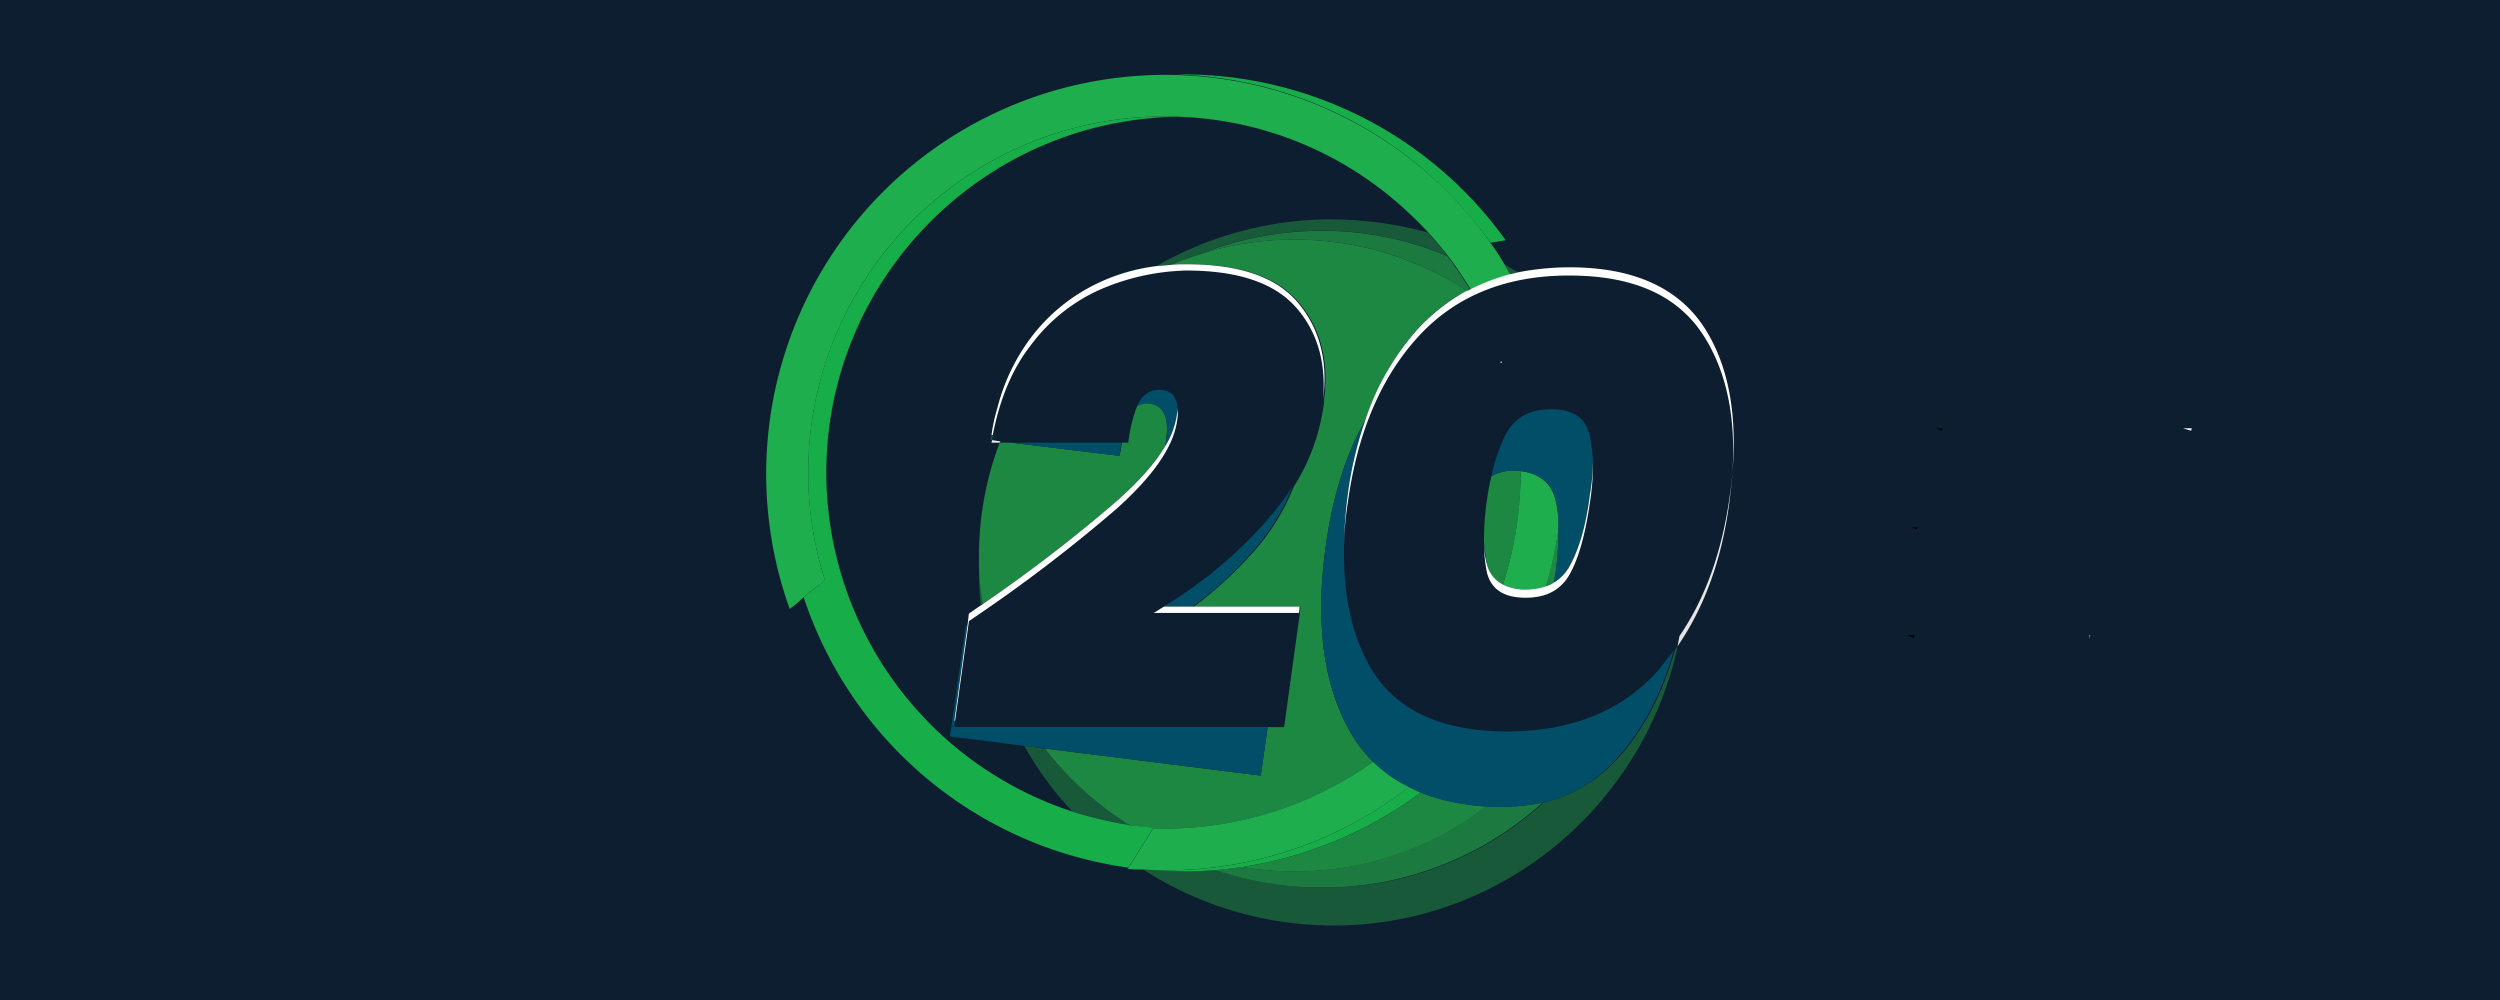 <svg xmlns="http://www.w3.org/2000/svg" xmlns:xlink="http://www.w3.org/1999/xlink" viewBox="0 0 566.93 226.77"><defs><style>.cls-1{fill:#0d1e30;}.cls-2{fill:#175938;}.cls-3{fill:#1c793f;}.cls-4{fill:#1d8842;}.cls-5{fill:#17ae4a;}.cls-6{fill:#1eae4e;}.cls-7{fill:#004e67;}.cls-8{fill:#fff;}.cls-9{fill:url(#linear-gradient);}.cls-10{fill:url(#linear-gradient-2);}.cls-11{fill:url(#linear-gradient-3);}.cls-12{fill:url(#linear-gradient-4);}.cls-13{fill:url(#linear-gradient-5);}</style><linearGradient id="linear-gradient" x1="118.03" y1="-636.65" x2="149.3" y2="-333.98" gradientTransform="matrix(1.24, 0, 0, -0.35, 58.79, -66.87)" gradientUnits="userSpaceOnUse"><stop offset="0" stop-color="#d9d9d9"/><stop offset="1" stop-color="#fff"/></linearGradient><linearGradient id="linear-gradient-2" x1="16.67" y1="516.37" x2="22.06" y2="521.78" gradientTransform="matrix(7.69, 0, 0, -24.22, 242.27, 12686.69)" xlink:href="#linear-gradient"/><linearGradient id="linear-gradient-3" x1="929.1" y1="-1004.87" x2="968.4" y2="-825.62" gradientTransform="matrix(0.18, 0, 0, -0.26, 166.59, -125.83)" xlink:href="#linear-gradient"/><linearGradient id="linear-gradient-4" x1="169.5" y1="-651.72" x2="175.15" y2="-517.75" gradientTransform="matrix(1.24, 0, 0, -0.35, 276.57, -68.38)" xlink:href="#linear-gradient"/><linearGradient id="linear-gradient-5" x1="1249.83" y1="-345.05" x2="1289.14" y2="-237.8" gradientTransform="matrix(0.18, 0, 0, -0.44, 249.05, 7.63)" xlink:href="#linear-gradient"/></defs><title>20bet</title><g id="Layer_2" data-name="Layer 2"><rect class="cls-1" width="566.93" height="226.77"/></g><g id="Layer_1" data-name="Layer 1"><path class="cls-2" d="M222,128v1.86a63.7,63.7,0,0,0,.43,7.43c.14-.14.29-.28.43-.28ZM344.24,61.77l-3.14-1.85,1.29,2.28Zm36.18,84.79c-.14.29-.43.58-.57.86q-4.29,15-12.87,24.45A33.25,33.25,0,0,1,350,182a73.56,73.56,0,0,1-45.61,19.16h-8.86a75.28,75.28,0,0,1-19.74-3.86c-2,.15-4.14.29-6.15.29-2.43,0-5-.14-7.43-.29-1,0-2-.14-3-.14a79.66,79.66,0,0,0,43.18,12.72c38.17,0,70.2-27.16,78.07-63.34ZM236.86,169.73l-4.57-.57A75.4,75.4,0,0,0,243.15,184a90.26,90.26,0,0,0,12.59,3c-.72-.57-1.43-1-2.15-1.57a72.77,72.77,0,0,1-16.73-15.73Zm65.2-120a79.8,79.8,0,0,0-39.75,10.58l3.29-.28,6.15-2.29a75.12,75.12,0,0,1,27.88-5.43,72.86,72.86,0,0,1,28.6,5.72q-2.1-2.75-4.43-5.3A83.48,83.48,0,0,0,302.06,49.76Z"/><path class="cls-3" d="M255.74,187a1.11,1.11,0,0,1,.57.14l-2.72-1.72Zm81.35-4.15a70.79,70.79,0,0,1-43.46,14.73,64.92,64.92,0,0,1-11.87-1c-2,.29-4.15.58-6.15.72a75.69,75.69,0,0,0,19.73,3.86h8.87A74.12,74.12,0,0,0,349.82,182a45.93,45.93,0,0,1-12.73.85ZM299.63,52.34a75.12,75.12,0,0,0-27.88,5.43,69.31,69.31,0,0,1,21.88-3.43,71.18,71.18,0,0,1,39,11.58c.29-.14.43-.29.72-.29a90.12,90.12,0,0,0-5.15-7.57A72.86,72.86,0,0,0,299.63,52.34Z"/><path class="cls-4" d="M253.16,113.68c5-4.43,8.72-8.58,11-12.44a6.2,6.2,0,0,0,.29-1.57c.71-5-.57-7.73-3.72-8.15a3.73,3.73,0,0,0-2.86.57,33.11,33.11,0,0,0-2,8.29h-1.43c-.14.86-.29,1.86-.57,3l-24.59-3h-2.58A72.69,72.69,0,0,0,222,126v2a63.37,63.37,0,0,0,.86,9,346.4,346.4,0,0,0,30.31-23.31Zm100.24,6.15A88.38,88.38,0,0,1,350.54,133a20.35,20.35,0,0,0,1.85-.86c.15-.57.15-1.14.29-1.71a57.34,57.34,0,0,0,.71-10.58Zm-71.64,76.78a65.9,65.9,0,0,0,11.87,1,70.56,70.56,0,0,0,43.47-14.73,23.93,23.93,0,0,1-3.15-.28,54.35,54.35,0,0,1-11.72-2.87,92,92,0,0,1-40.47,16.88Zm59.05-64.06a79.91,79.91,0,0,0,4-25.73,10.7,10.7,0,0,0-6.58,1.14,57.65,57.65,0,0,0-1.14,6.15,65.26,65.26,0,0,0-.57,8.72,46,46,0,0,0,.71,5.29,6.29,6.29,0,0,0,3.57,4.43Zm-35.6,31.6c-5.29-10.29-6.86-23.88-4.57-40.32,1.57-11.3,4.57-20.88,9-28.6,2.87-8,6.73-15,11.87-20.59a40.67,40.67,0,0,1,11.16-8.72,71.59,71.59,0,0,0-39-11.58,68.62,68.62,0,0,0-21.87,3.43c-2.15.71-4.15,1.43-6.15,2.29a29.55,29.55,0,0,1,3.71-.15c12.16,0,20.59,3,25.46,9s6.57,13.3,5.43,21.88v.14a4.06,4.06,0,0,1-.14,1.29,46.13,46.13,0,0,1-6.72,18.16A49.57,49.57,0,0,1,283.48,126a88.3,88.3,0,0,1-12.73,11.58h24.17l-.14,1.43-3.58,25.88h-3.72l-1.57,11-49-6.15a72.53,72.53,0,0,0,16.72,15.73c.86.57,1.72,1.15,2.72,1.72,2.43.29,4.86.57,7.44.71a80.92,80.92,0,0,0,47.61-15.15,31.54,31.54,0,0,1-6.15-8.58Z"/><path class="cls-5" d="M338,55.05l3.44-.57A90,90,0,0,0,267,16.88h-1.28a90,90,0,0,1,56.9,21.44A93.75,93.75,0,0,1,338,55.05ZM261.46,187.89h2.28l-7.43-.72a1.09,1.09,0,0,1-.57-.14,90.28,90.28,0,0,1-12.59-3,80.94,80.94,0,0,1-55.76-75.78c-.57-44.61,35.32-81.07,79.64-81.78A80.72,80.72,0,0,0,187.1,131.69c-1.71,1.14-3.28,2.43-4.86,3.72a90.57,90.57,0,0,0,73.64,61.34l5.58-8.87h0Zm60.76-8.16-2.71-1.28A89.4,89.4,0,0,1,262,197.32c2.43.14,4.86.29,7.43.29,2.15,0,4.15-.15,6.15-.29s4.15-.43,6.15-.71a92,92,0,0,0,40.47-16.88h0Z"/><path class="cls-6" d="M352.82,113.68c-.86-4-3.57-6.29-8-6.86a82.6,82.6,0,0,1-4,25.73A11.34,11.34,0,0,0,346,133.7a14.6,14.6,0,0,0,4.57-.72,82.46,82.46,0,0,0,2.86-13.15,26.43,26.43,0,0,0-.57-6.15ZM202.55,54.77A80.79,80.79,0,0,1,267,26.46,79.93,79.93,0,0,1,316.5,45.62a89,89,0,0,1,7.44,7.15q2.32,2.55,4.43,5.29a84.86,84.86,0,0,1,5.15,7.58,39.68,39.68,0,0,1,9-3.29c-.43-.72-.86-1.58-1.29-2.29a53.06,53.06,0,0,0-3.15-4.86A88.11,88.11,0,0,0,322.8,38.47a90.5,90.5,0,0,0-143.7,99.66,2.25,2.25,0,0,1,.71-.57c.86-.72,1.72-1.43,2.43-2.15,1.58-1.29,3.15-2.57,4.86-3.72a80.84,80.84,0,0,1,15.45-76.92Zm117,123.68a36.22,36.22,0,0,1-8.15-5.72,81.24,81.24,0,0,1-47.61,15.16h-2.29l-5.58,8.86c0,.14-.14.14-.14.29a23.57,23.57,0,0,0,3.14.14c1,0,2,.14,3,.14a89.75,89.75,0,0,0,57.62-18.87Z"/><path class="cls-7" d="M224.85,98.66l1.29-6-1.57,7.15H225c.15-.43.15-.86.29-1.15Zm-8.43,66.2.14-1.42h-.14l3-21.74c-.14.14-.29.14-.43.29l-3.57,25,16.87,2.15,4.57.57,49.05,6.15,1.57-11H216.42Zm12.86-64.48,24.6,3a15.55,15.55,0,0,1,.57-3H229.28Zm34.61,37.17h6.57A75.65,75.65,0,0,0,283.19,126a49.57,49.57,0,0,0,9.87-15.58,70.06,70.06,0,0,1-5.87,7.72A100.37,100.37,0,0,1,263.89,137.55Zm-1-49.18A4.93,4.93,0,0,0,258.45,91a2.85,2.85,0,0,0-.57,1.14,3.86,3.86,0,0,1,2.86-.57c3.15.43,4.43,3.14,3.72,8.15a5.79,5.79,0,0,1-.29,1.57,18.34,18.34,0,0,0,2.72-7.44,5.46,5.46,0,0,0,.14-1.43c-.29-2.71-1.57-4-4.15-4h0Zm78.93,77.5c-14.72,0-24.88-4.58-30.74-14-4.29-7.14-6.43-16.15-6.29-27a96.51,96.51,0,0,1,.86-12.58,84.21,84.21,0,0,1,4-17c-4.43,7.72-7.44,17.16-9,28.6-2.29,16.44-.71,30,4.58,40.32a31.17,31.17,0,0,0,6.15,8.58,30.53,30.53,0,0,0,8.15,5.72c.85.43,1.85.86,2.71,1.29A41.51,41.51,0,0,0,334,182.6a26.07,26.07,0,0,0,3.14.28,44.94,44.94,0,0,0,12.59-.85,31.89,31.89,0,0,0,17-10.15q8.58-9.45,12.87-24.46c-1.15,1.58-2.29,3-3.43,4.44-8.15,9.29-19.74,14-34.32,14ZM360.4,98.38q-1.5-5.58-8.58-5.58-7.29,0-10.29,5.58a36.74,36.74,0,0,0-3.29,9.58,10.69,10.69,0,0,1,6.58-1.14c4.43.57,7.14,2.86,8,6.86a26.43,26.43,0,0,1,.57,6.15,74.39,74.39,0,0,1-.71,10.58c-.14.57-.14,1.15-.29,1.72a10.12,10.12,0,0,0,3.72-4c2-3.72,3.57-9,4.43-15.87.43-2.71.57-5.29.72-7.57a35.8,35.8,0,0,0-.86-6.3Z"/><path class="cls-8" d="M249.59,63.92a41,41,0,0,0-15.87,12.73,44.87,44.87,0,0,0-7.58,16,37.67,37.67,0,0,0-1.29,6h.29c1.57-8.15,4.43-15,8.58-20.31a39.66,39.66,0,0,1,15.87-12.72A52,52,0,0,1,269,61.35c12.15,0,20.58,3,25.45,9,4.57,5.57,6.29,12.44,5.57,20.59V90.8c1.15-8.58-.57-15.87-5.43-21.87s-13.3-9-25.45-9a33,33,0,0,0-3.72.14c-1.14.15-2.14.15-3.29.29a43.42,43.42,0,0,0-12.58,3.57Zm-33,99.51,3.14-22.59a348.75,348.75,0,0,0,33.46-25.45c8.3-7.44,12.87-14,13.73-19.88a12.07,12.07,0,0,0,.14-3.14,5,5,0,0,1-.14,1.43,18.84,18.84,0,0,1-2.72,7.43c-2.28,3.86-6,8-11,12.44A344.45,344.45,0,0,1,222.85,137c-.14.14-.29.28-.43.28l-2.71,1.87-.29,2.57-3,21.73Zm45-24.44h33l.14-1.43H264C263.17,138,262.46,138.56,261.6,139Zm71.78-73.36c-.29.15-.43.29-.72.29a43.7,43.7,0,0,0-11.15,8.72,58.53,58.53,0,0,0-11.87,20.59,84.89,84.89,0,0,0-4,17,100,100,0,0,0-.86,12.58,70.7,70.7,0,0,1,.86-10.72c2.14-15.73,7.43-28.32,15.87-37.61s19.87-14,34.31-14c14.73,0,24.89,4.57,30.75,14,5,8,7.15,18.3,6.29,30.88,1.14-13.44-.86-24.3-6.15-32.74-5.86-9.29-16.16-14-30.74-14a61.6,61.6,0,0,0-11.73,1.14c-.57.15-1.14.29-1.85.43a49,49,0,0,0-9,3.43Zm27.16,48.48a58.13,58.13,0,0,0,.72-9.44,51.53,51.53,0,0,1-.72,7.58c-.85,6.86-2.43,12.15-4.43,15.87a10,10,0,0,1-3.72,4,7.15,7.15,0,0,1-1.85.86,15.32,15.32,0,0,1-4.58.71,11.34,11.34,0,0,1-5.15-1.14,7,7,0,0,1-3.57-4.43,18.89,18.89,0,0,1-.72-5.29,34.35,34.35,0,0,0,.72,7.15c1,3.71,3.86,5.57,8.72,5.57s8.15-1.85,10.15-5.57,3.43-9,4.43-15.87h0Z"/><path class="cls-9" d="M225,99.81c0,.14-.15.29-.15.57h1.86c0-.14.15-.14.15-.28L225,99.81Z"/><path class="cls-10" d="M380.85,144.28l-.43,2.28c6-8.72,10-19.44,11.73-32.45.28-2.29.57-4.44.71-6.73-.14,1.58-.28,3.15-.57,4.87-1.72,12.72-5.58,23.45-11.44,32h0Z"/><path class="cls-11" d="M340.6,82.11V82h-.29v.42Z"/><path d="M383.92,137c-.14.15-.14.43-.28.58a20.23,20.23,0,0,0,2.86-4.72,20.32,20.32,0,0,1-2.57,4.14Z"/><path d="M434.68,120.14l.15-.57h-1.29l1.14.57Z"/><path d="M434,144.73l.14-.71h-1.57Z"/><path d="M440.4,97.69l.14-.57H439Z"/><path d="M400.94,82.11h-.14l.14.14Z"/><path class="cls-12" d="M496.88,97.69l.15-.57h-2l1.86.57Z"/><path class="cls-13" d="M473.86,144.59l-.14.14h.14L474,144h-.15Z"/></g></svg>